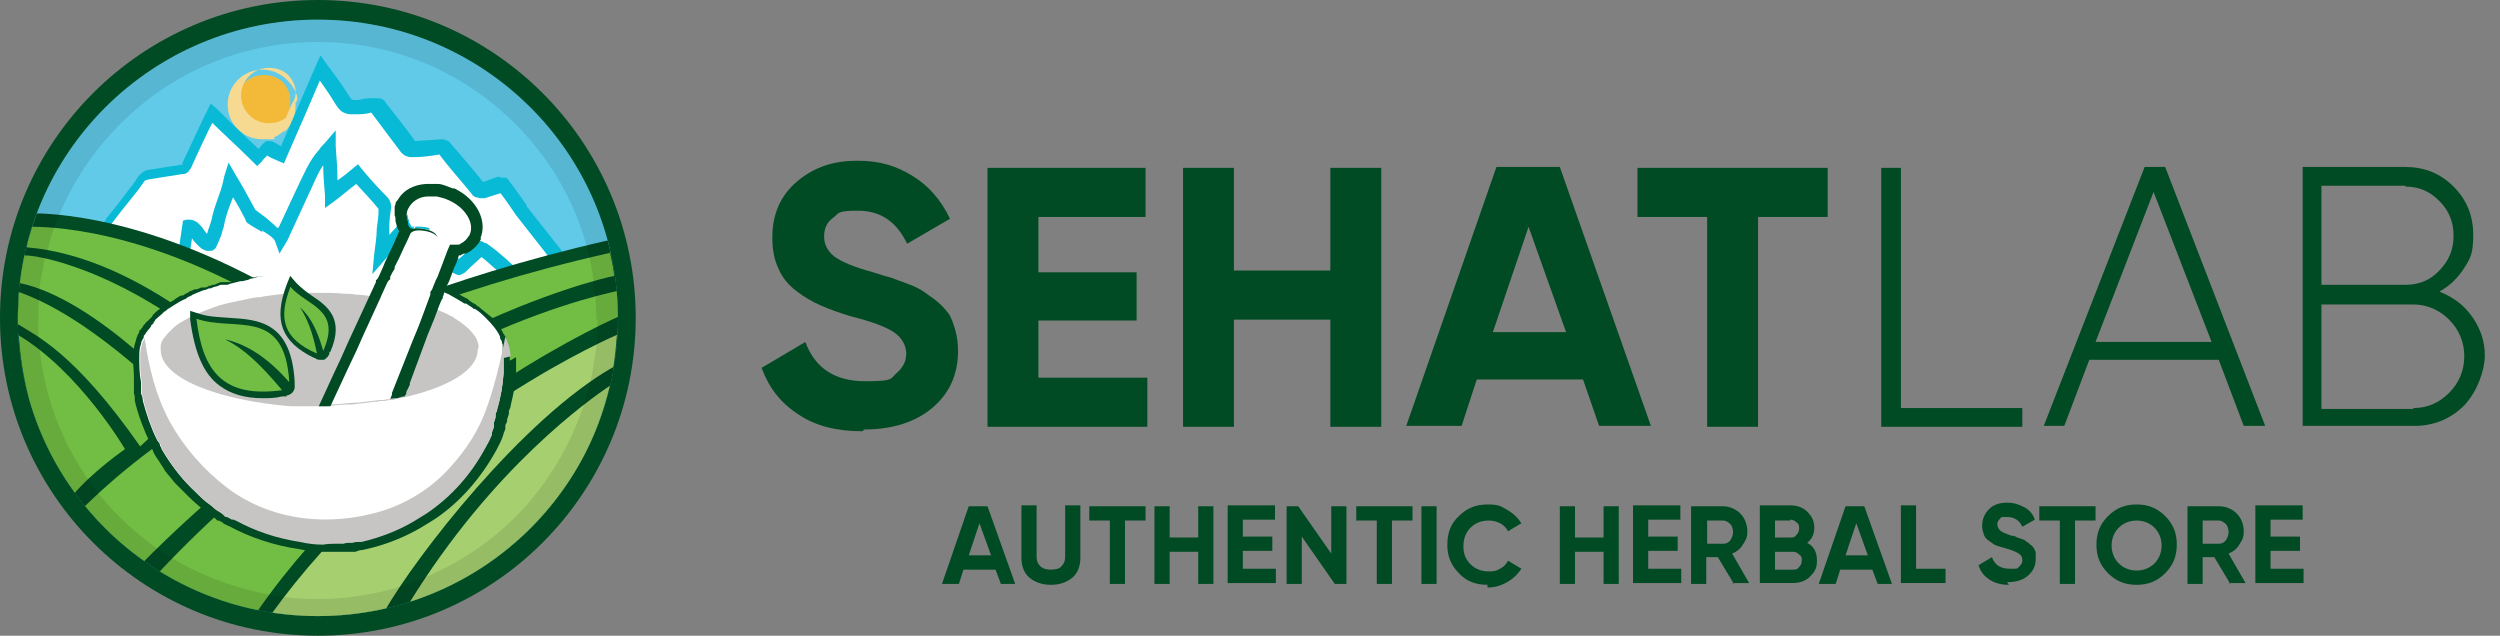 <svg viewBox="0 0 280 71.2" xmlns:xlink="http://www.w3.org/1999/xlink" version="1.1" xmlns="http://www.w3.org/2000/svg" id="Layer_1">
  
  <rect x="0" y="0" width="280" height="71.2" fill="#808080" stroke="none"/>
  
  <defs>
    <style>
      .st0 {
        fill: #c6c5c4;
      }

      .st1 {
        fill: #014b25;
      }

      .st2 {
        fill: #f7da92;
      }

      .st3 {
        fill: #61cae9;
      }

      .st4 {
        fill: #fff;
      }

      .st5 {
        fill: none;
      }

      .st6 {
        fill: #72be44;
      }

      .st7 {
        clip-path: url(#clippath-1);
      }

      .st8 {
        fill: #08bad5;
      }

      .st9 {
        fill: #f2ba38;
      }

      .st10 {
        opacity: .1;
      }

      .st11 {
        clip-path: url(#clippath-2);
      }

      .st12 {
        fill: #a6d070;
      }

      .st13 {
        fill: #004b23;
      }

      .st14 {
        clip-path: url(#clippath);
      }
    </style>
    <clipPath id="clippath">
      <ellipse ry="33.4" rx="33.6" cy="35.6" cx="35.6" class="st5"></ellipse>
    </clipPath>
    <clipPath id="clippath-1">
      <ellipse ry="33.4" rx="33.6" cy="35.6" cx="35.6" class="st5"></ellipse>
    </clipPath>
    <clipPath id="clippath-2">
      <ellipse ry="33.4" rx="33.6" cy="35.6" cx="35.6" class="st5"></ellipse>
    </clipPath>
  </defs>
  <g>
    <g>
      <path d="M96.6,48.3c-2.9,0-5.3-.6-7.2-1.9-2-1.3-3.3-3-4.1-5.2l4.9-2.9c1.1,3,3.4,4.4,6.7,4.4s2.8-.3,3.5-.9c.7-.6,1.1-1.3,1.1-2.2s-.5-1.8-1.4-2.4c-.9-.6-2.5-1.2-4.9-1.8-1.3-.4-2.4-.8-3.3-1.2-.9-.4-1.8-.9-2.7-1.6s-1.6-1.5-2-2.5c-.5-1-.7-2.2-.7-3.5,0-2.6.9-4.7,2.8-6.3,1.9-1.6,4.1-2.3,6.7-2.3s4.4.6,6.2,1.7,3.2,2.7,4.2,4.8l-4.8,2.8c-1.2-2.5-3-3.7-5.5-3.7s-2.1.3-2.8.8c-.7.5-1,1.2-1,2.1s.4,1.6,1.1,2.2c.8.6,2.2,1.2,4.4,1.8.9.3,1.6.5,2,.6.5.2,1.1.4,1.9.7.8.3,1.4.6,1.8.9.4.3.9.6,1.5,1.1.6.5,1,1,1.3,1.4.3.5.5,1.1.7,1.8.2.7.3,1.5.3,2.3,0,2.7-1,4.8-2.9,6.4-1.9,1.6-4.5,2.4-7.6,2.4Z" class="st13"></path>
      <path d="M116.3,42.3h12.2v5.5h-17.9v-29h17.7v5.5h-12v6.2h11v5.4h-11v6.5Z" class="st13"></path>
      <path d="M149,18.8h5.7v29h-5.7v-12h-10.8v12h-5.7v-29h5.7v11.5h10.8v-11.5Z" class="st13"></path>
      <path d="M179.1,47.7l-1.8-5.2h-11.9l-1.7,5.2h-6.2l10.1-29h7.1l10.2,29h-5.8ZM167.2,37.2h8.2l-4.2-11.8-4,11.8Z" class="st13"></path>
      <path d="M204.7,18.8v5.5h-7.8v23.5h-5.7v-23.5h-7.8v-5.5h21.3Z" class="st13"></path>
    </g>
    <g>
      <path d="M212.8,45.7h13.7v2.1h-15.8v-29h2.2v26.9Z" class="st13"></path>
      <path d="M251.3,47.7l-2.8-7.4h-14.5l-2.8,7.4h-2.3l11.3-29h2.3l11.2,29h-2.3ZM234.8,38.3h12.9l-6.5-16.8-6.5,16.8Z" class="st13"></path>
      <path d="M273.3,32.7c1.5.6,2.7,1.5,3.6,2.8.9,1.3,1.4,2.7,1.4,4.3s-.8,4-2.3,5.6c-1.5,1.5-3.4,2.3-5.6,2.3h-12.5v-29h11.5c2.1,0,3.9.7,5.4,2.2s2.2,3.3,2.2,5.4-.3,2.6-1,3.7c-.7,1.1-1.6,2-2.7,2.6ZM269.4,20.8h-9.4v11.1h9.4c1.5,0,2.8-.5,3.8-1.6,1.1-1.1,1.6-2.4,1.6-3.9s-.5-2.8-1.6-3.9c-1.1-1.1-2.3-1.6-3.8-1.6ZM270.3,45.7c1.6,0,2.9-.6,4-1.7,1.1-1.1,1.7-2.5,1.7-4.1s-.6-3-1.7-4.1c-1.1-1.1-2.5-1.7-4-1.7h-10.3v11.7h10.3Z" class="st13"></path>
    </g>
  </g>
  <g>
    <path d="M112.1,65.4l-.6-1.6h-3.6l-.5,1.6h-1.9l3-8.7h2.1l3.1,8.7h-1.7ZM108.6,62.2h2.4l-1.3-3.6-1.2,3.6Z" class="st13"></path>
    <path d="M117.7,65.5c-1,0-1.8-.3-2.4-.8-.6-.5-.9-1.3-.9-2.2v-5.9h1.7v5.7c0,.5.1.8.4,1.1.3.3.7.4,1.2.4s1-.1,1.2-.4c.3-.3.4-.6.4-1.1v-5.7h1.7v5.9c0,.9-.3,1.7-.9,2.2-.6.5-1.4.8-2.4.8Z" class="st13"></path>
    <path d="M128.3,56.7v1.6h-2.3v7.1h-1.7v-7.1h-2.3v-1.6h6.4Z" class="st13"></path>
    <path d="M134.2,56.7h1.7v8.7h-1.7v-3.6h-3.2v3.6h-1.7v-8.7h1.7v3.5h3.2v-3.5Z" class="st13"></path>
    <path d="M139.2,63.7h3.7v1.6h-5.4v-8.7h5.3v1.6h-3.6v1.9h3.3v1.6h-3.3v2Z" class="st13"></path>
    <path d="M149.1,56.7h1.7v8.7h-1.3l-3.7-5.3v5.3h-1.7v-8.7h1.3l3.7,5.3v-5.3Z" class="st13"></path>
    <path d="M158.2,56.7v1.6h-2.3v7.1h-1.7v-7.1h-2.3v-1.6h6.4Z" class="st13"></path>
    <path d="M159.2,56.7h1.7v8.7h-1.7v-8.7Z" class="st13"></path>
    <path d="M166.6,65.5c-1.3,0-2.4-.4-3.2-1.3-.9-.9-1.3-1.9-1.3-3.2s.4-2.4,1.3-3.2c.9-.9,1.9-1.3,3.2-1.3s1.5.2,2.2.6c.7.4,1.2.9,1.6,1.5l-1.5.9c-.2-.4-.5-.7-.9-.9-.4-.2-.8-.3-1.3-.3-.8,0-1.5.3-2,.8-.5.5-.8,1.2-.8,2.1s.3,1.5.8,2c.5.5,1.2.8,2,.8s.9-.1,1.3-.3c.4-.2.7-.5.9-.9l1.5.9c-.4.6-.9,1.1-1.6,1.5-.7.4-1.4.6-2.2.6Z" class="st13"></path>
    <path d="M179.6,56.7h1.7v8.7h-1.7v-3.6h-3.2v3.6h-1.7v-8.7h1.7v3.5h3.2v-3.5Z" class="st13"></path>
    <path d="M184.6,63.7h3.7v1.6h-5.4v-8.7h5.3v1.6h-3.6v1.9h3.3v1.6h-3.3v2Z" class="st13"></path>
    <path d="M194.2,65.4l-1.8-3h-1.3v3h-1.7v-8.7h3.5c.8,0,1.5.3,2,.8s.8,1.2.8,2-.2,1-.5,1.5c-.3.5-.7.8-1.2,1l1.9,3.3h-1.9ZM191.2,58.3v2.6h1.8c.3,0,.6-.1.8-.4.2-.3.3-.6.3-.9s-.1-.7-.3-.9c-.2-.2-.5-.4-.8-.4h-1.8Z" class="st13"></path>
    <path d="M202.4,60.8c.8.4,1.1,1.1,1.1,2s-.3,1.3-.8,1.8-1.2.7-1.9.7h-3.7v-8.7h3.4c.7,0,1.4.2,1.9.7.5.5.8,1,.8,1.8s-.3,1.3-.8,1.7ZM200.5,58.3h-1.7v1.9h1.7c.3,0,.5,0,.7-.3.2-.2.3-.4.3-.7s0-.5-.3-.7c-.2-.2-.4-.3-.7-.3ZM200.8,63.8c.3,0,.5,0,.7-.3.2-.2.3-.4.3-.7s0-.5-.3-.7c-.2-.2-.4-.3-.7-.3h-2v2h2Z" class="st13"></path>
    <path d="M210.3,65.4l-.6-1.6h-3.6l-.5,1.6h-1.9l3-8.7h2.1l3.1,8.7h-1.7ZM206.8,62.2h2.4l-1.3-3.6-1.2,3.6Z" class="st13"></path>
    <path d="M214.6,63.7h3.3v1.6h-5v-8.7h1.7v7.1Z" class="st13"></path>
    <path d="M225,65.5c-.9,0-1.6-.2-2.2-.6-.6-.4-1-.9-1.2-1.6l1.5-.9c.3.9,1,1.3,2,1.3s.8,0,1.1-.3.3-.4.3-.7-.1-.5-.4-.7-.8-.4-1.5-.6c-.4-.1-.7-.2-1-.3-.3-.1-.5-.3-.8-.5-.3-.2-.5-.4-.6-.7s-.2-.6-.2-1c0-.8.3-1.4.8-1.9s1.2-.7,2-.7,1.3.2,1.9.5,1,.8,1.2,1.4l-1.4.8c-.3-.7-.9-1.1-1.7-1.1s-.6,0-.8.2c-.2.2-.3.4-.3.6s.1.5.3.7c.2.2.7.4,1.3.6.3,0,.5.1.6.2.1,0,.3.1.6.2.2,0,.4.2.5.3.1,0,.3.2.4.3.2.1.3.3.4.4,0,.1.2.3.2.5,0,.2,0,.4,0,.7,0,.8-.3,1.4-.9,1.9s-1.3.7-2.3.7Z" class="st13"></path>
    <path d="M234.7,56.7v1.6h-2.3v7.1h-1.7v-7.1h-2.3v-1.6h6.4Z" class="st13"></path>
    <path d="M242.5,64.2c-.9.9-1.9,1.3-3.2,1.3s-2.3-.4-3.2-1.3-1.3-1.9-1.3-3.2.4-2.3,1.3-3.2c.9-.9,1.9-1.3,3.2-1.3s2.3.4,3.2,1.3c.9.9,1.3,1.9,1.3,3.2s-.4,2.3-1.3,3.2ZM237.3,63.1c.5.5,1.2.8,2,.8s1.5-.3,2-.8.8-1.2.8-2-.3-1.5-.8-2-1.2-.8-2-.8-1.5.3-2,.8-.8,1.2-.8,2,.3,1.5.8,2Z" class="st13"></path>
    <path d="M249.8,65.4l-1.8-3h-1.3v3h-1.7v-8.7h3.5c.8,0,1.5.3,2,.8s.8,1.2.8,2-.2,1-.5,1.5c-.3.5-.7.8-1.2,1l1.9,3.3h-1.9ZM246.7,58.3v2.6h1.8c.3,0,.6-.1.8-.4.2-.3.3-.6.3-.9s-.1-.7-.3-.9c-.2-.2-.5-.4-.8-.4h-1.8Z" class="st13"></path>
    <path d="M254.3,63.7h3.7v1.6h-5.4v-8.7h5.3v1.6h-3.6v1.9h3.3v1.6h-3.3v2Z" class="st13"></path>
  </g>
  <g>
    <circle r="35.6" cy="35.6" cx="35.6" class="st13"></circle>
    <g class="st14">
      <g>
        <path d="M72.4,35.6c0,.4,0,.9,0,1.3-.4,11.5-6.2,21.7-14.9,28.1-.1,0-.2.2-.4.3t0,0c-.2.2-.5.4-.7.5,0,0,0,0,0,0-.7.5-1.3.9-2,1.3,0,0,0,0,0,0,0,0,0,0-.1,0h0c-1.6.9-3.2,1.7-4.9,2.4,0,0,0,0-.1,0,0,0,0,0,0,0-.3.1-.7.3-1,.4,0,0-.2,0-.3,0,0,0,0,0,0,0-1.3.5-2.6.8-4,1.1,0,0,0,0,0,0,0,0,0,0,0,0,0,0,0,0,0,0,0,0,0,0-.1,0,0,0,0,0,0,0-.2,0-.4,0-.6.1,0,0,0,0,0,0-.8.2-1.7.3-2.6.4,0,0,0,0,0,0,0,0-.1,0-.2,0-1.1.1-2.3.2-3.4.3-.2,0-.4,0-.6,0-.2,0-.3,0-.5,0-.3,0-.6,0-.8,0,0,0,0,0-.1,0,0,0,0,0,0,0-1.8,0-3.6-.2-5.4-.5-1.9-.3-3.8-.8-5.7-1.5,0,0,0,0,0,0,0,0,0,0,0,0-1.2-.4-2.4-.9-3.5-1.4,0,0,0,0,0,0-.1,0-.3-.1-.4-.2,0,0-.2,0-.2-.1h0s0,0,0,0c0,0,0,0,0,0-.2,0-.3-.2-.5-.3,0,0-.1,0-.2,0-.1,0-.3-.1-.4-.2-.7-.4-1.5-.8-2.2-1.3h0c-.2-.1-.4-.3-.6-.4,0,0-.2-.1-.3-.2-.1,0-.2-.2-.3-.2-.3-.2-.6-.4-.9-.6,0,0,0,0,0,0,0,0,0,0,0,0,0,0,0,0,0,0,0,0,0,0,0,0-.1-.1-.3-.2-.4-.3,0,0,0,0-.1-.1C4.4,57.9-1.2,47.4-1.2,35.6S-.5,27.4.8,23.6c0,0,0,0,0,0,0-.1,0-.2.1-.3h0s0,0,0,0c0-.1,0-.2.1-.3C6.3,8.9,19.8-1,35.6-1s31.1,11.3,35.4,26.7c0,.1,0,.2,0,.3,0,.1,0,.2,0,.3.8,3,1.2,6.1,1.2,9.3Z" class="st3"></path>
        <ellipse ry="28.3" rx="28.4" cy="35.6" cx="35.6" class="st3"></ellipse>
      </g>
    </g>
    <g class="st7">
      <g>
        <path d="M32.5,11.6c0,.2,0,.3,0,.5,0,.4-.2.8-.4,1.1h0c-.2.3-.4.6-.7.8-.5.4-1.2.6-1.9.6-1.7,0-3.1-1.4-3.1-3.1s1.4-3.1,3.1-3.1,2.7,1,3,2.4h0c0,.2,0,.4,0,.6Z" class="st9"></path>
        <path d="M33.3,11.2s0,0,0,0c0,0,0,0,0-.1,0-.2,0-.5-.2-.7h0c0-.2-.1-.3-.2-.5h0s0,0,0,0c-.7-1.2-2-2.1-3.5-2.1-2.1,0-3.9,1.7-3.9,3.9s1.7,3.9,3.9,3.9,1,0,1.4-.3c0,0,0,0,0,0,.2,0,.3-.1.4-.2.2-.1.4-.3.6-.4,0,0,0,0,.1,0h0c.8-.7,1.2-1.7,1.2-2.8s0-.3,0-.4ZM32,13.2h0s0,0,0,0c0,0,0,0,0,0,0,0,0,0,0,0,0,0,0,0,0,0s0,0,0,0c0,0,0,0,0,0,0,0,0,0,0,0,0,0,0,0,0,0,0,0,0,0,0,0,0,0,0,0,0,0,0,0,0,0,0,0,0,0,0,0,0,0,0,0,0,0,0,0,0,0,0,0,0,0,0,0,0,0,0,0,0,0,0,0,0,0,0,0,0,0,0,0,0,0,0,0,0,0,0,0,0,0,0,0,0,0,0,0,0,0,0,0,0,0,0,0,0,0,0,0,0,0,0,0,0,0,0,0,0,0,0,0,0,0,0,0,0,0,0,0,0,0,0,0,0,0,0,0,0,0,0,0,0,0,0,0,0,0,0,0,0,0,0,0,0,0,0,0,0,0,0,0,0,0,0,0,0,0,0,0,0,0,0,0,0,0,0,0-.5.4-1.2.6-1.9.6-1.7,0-3.1-1.4-3.1-3.1s1.4-3.1,3.1-3.1,2.7,1,3,2.4h0s0,0,0,0c0,0,0,0,0,0,0,0,0,0,0,0,0,0,0,0,0,0,0,0,0,0,0,0,0,0,0,0,0,0,0,0,0,0,0,0,0,0,0,0,0,0,0,0,0,0,0,0,0,0,0,0,0,0,0,0,0,0,0,0,0,0,0,0,0,0,0,0,0,0,0,0,0,0,0,0,0,0,0,0,0,0,0,0,0,0,0,0,0,0,0,0,0,0,0,0,0,0,0,0,0,0,0,0,0,0,0,0,0,0,0,0,0,0,0,.2,0,.3,0,.5,0,.4-.2.8-.4,1.1Z" class="st2"></path>
      </g>
      <g>
        <path d="M69.3,37.2l-10.9-13.8c-.6-1-1.3-1.9-2-2.9h-.4c-.6.1-1.3.3-1.9.6-.3,0-.4,0-.6-.2-1.2-1.5-2.4-2.9-3.7-4.4-.1-.2-.3-.3-.6-.3-1,.1-2,.2-2.9.2-.3,0-.6,0-.8-.3-1.1-1.5-2.2-2.9-3.3-4.3-.1-.2-.3-.3-.5-.2-.6,0-1.2,0-1.8.2-.7.1-1.2,0-1.6-.7-.8-1.3-1.7-2.4-2.6-3.7-1.4,3.2-2.8,6.5-4.2,9.7-.4-.2-.8-.4-1.1-.6-.4-.3-.6-.2-.8.2-.2.3-.5.5-.7.8-1.8-1.7-3.5-3.3-5.2-5,0,.2-.2.3-.2.4-.9,1.8-1.7,3.7-2.6,5.5-.1.2-.3.3-.5.4-1.3.2-2.5.4-3.8.6-.4,0-.7.2-.9.6-.4.5-.8,1-1.2,1.5-.8,1.1-1.6,2.1-2.5,3.2L1.9,37.2h67.4Z" class="st4"></path>
        <path d="M69.3,37.2l.5-.4-10.9-13.8-.5.4.6-.4c-.7-1-1.4-2-2.1-2.9l-.2-.2h-.6c0-.1-.2-.1-.2-.1h-.2c-.6.2-1.3.5-1.9.7h0s0,.2,0,.2h0c0-.1,0-.1,0-.1h0c0,.1,0,0,0,0v.3l.2-.3h-.2s0,.3,0,.3l.2-.3h0c0,.1.1,0,.1,0h0s0,.1,0,.1h.1c0-.1,0-.2,0-.2-1.2-1.5-2.4-2.9-3.7-4.4,0,0-.1-.2-.3-.3-.2-.1-.4-.2-.7-.2h-.1s0,0,0,0c-1,.1-1.9.1-2.9.2h0s0,0,0,0h0s0,0,0,0h0s0,0,0,0h0s0,0,0,0c-1.1-1.5-2.2-2.9-3.3-4.3,0-.1-.2-.3-.4-.4-.2-.1-.4-.1-.6-.1h-.2s0,0,0,0c-.6,0-1.2,0-1.9.2h-.3s-.3,0-.3,0c0,0-.2-.1-.3-.3-.8-1.3-1.7-2.5-2.6-3.7l-.7-1-.5,1.1c-1.4,3.2-2.8,6.5-4.2,9.7l.6.3.3-.6c-.4-.2-.8-.4-1.1-.6-.2-.1-.5-.3-.8-.3-.2,0-.5,0-.6.2-.2.1-.3.3-.4.4-.2.2-.4.5-.7.8l.5.5.5-.5c-1.8-1.7-3.5-3.3-5.2-5l-.7-.6-.4.8c0,.2-.2.3-.2.4-.9,1.8-1.7,3.7-2.6,5.5h0s.1.1.1.1h0c0-.1,0,0,0,0h.1c0,0,0,0,0,0h0s0,0,0,0h0s0,0,0,0h0s0,0,0,0c-1.3.2-2.6.4-3.8.6-.5,0-1.1.4-1.4.9-.3.5-.7,1-1.1,1.5-.8,1.1-1.6,2.1-2.5,3.2l.6.4-.5-.4L.4,37.9h70.3l-.9-1.1-.5.4v-.7H3.3l9.1-11.3h0c.8-1.1,1.7-2.2,2.5-3.2.4-.5.8-1,1.2-1.6.1-.2.2-.2.5-.3,1.3-.2,2.5-.4,3.8-.6.2,0,.4,0,.6-.2.2-.1.3-.4.4-.5.8-1.8,1.7-3.7,2.6-5.5,0,0,.1-.2.2-.4l-.6-.3-.5.5c1.7,1.7,3.5,3.3,5.2,5l.5.5.5-.5c.2-.3.5-.5.8-.9h0c0,0,0,0,0,0l-.2-.2v.3s.2,0,.2,0l-.2-.2v.3s0-.2,0-.2v.2c0,0,0,0,0,0v-.2.2c0,0,0,0,0,0,.4.3.8.4,1.2.6l.7.3.3-.7c1.4-3.2,2.8-6.4,4.2-9.7l-.6-.3-.6.4c.9,1.3,1.8,2.5,2.5,3.7.2.3.4.6.7.8.3.2.7.3,1,.3.2,0,.3,0,.5,0,.5,0,1.1,0,1.8-.2h0s0,0,0,0h0v-.2.2c0,0,0,0,0,0v-.2.2c0,0,0-.2,0-.2h-.1c0,.1,0,.2,0,.2v-.2c0,0,0,.1,0,.1h0c1.1,1.5,2.2,2.9,3.3,4.4.1.2.3.3.5.5.2.1.5.2.7.2h.2c1,0,1.9-.1,3-.3h0s0,0,0,0v-.2.2c-.1,0,0,0,0,0v-.2.2c-.1,0,0,0,0,0h0s0,0,0,0h0c0,0,0,0,0,0h0c1.2,1.6,2.5,3,3.7,4.5,0,.1.2.2.4.3.2,0,.4.1.5.1.2,0,.3,0,.5,0,.6-.2,1.2-.4,1.9-.6l-.2-.7v.7c-.1,0,.2,0,.2,0v-.7c.1,0-.4.4-.4.4.7.9,1.4,1.9,2,2.8h0s10.9,13.9,10.9,13.9l.5-.4v-.7.7Z" class="st8"></path>
        <path d="M29.3,23.6" class="st8"></path>
        <g>
          <path d="M65.7,43.4l-59.1-.8,11.6-14.5c.3-.8,1.2,1.6,2.2.8l.5-3.5c1-.3,1.3,1.5,2.4,1.7.3,0,.9-2.1,1-2.4.3-1.5,1-2.7,1.3-4.2,0-.1,0-.3.1-.5.8,1.4,1.5,2.6,2.2,3.9,0,0,0,0,0,.1h0c0,0,1,.9,1,.9l.3.2h0c0,0,.4.2.4.2l.7.4s.7.5.9.9v-.2c.9-1.6,1.7-3.3,2.5-4.9.7-1.4,1.2-3,2.3-4.1.2-.2.4-.5.6-.8,0,1.8.2,3.4.3,5.1,1-.8,1.9-1.5,2.9-2.3,1,1.1,2,2.2,3,3.2.2.2.3.4.2.7,0,.7-.1,1.4-.2,2.1,0,1-.2,2-.3,3,1.5-1.7,2.9-3.3,4.4-4.9.2,1.3.3,2.5.5,3.7,0,.2.1.3.3.4,1.1.7,2.2,1.4,3.4,2.1.2.1.3.1.5,0,.9-.8,1.2-1.2,2.1-2,.2-.2,3.1,2.4,3.3,2.6l1.8,2.6,6.8,10.4Z" class="st4"></path>
          <path d="M59.5,32.6l-1.9-2.7h0c0,0-.2-.3-.5-.5-.4-.4-1-.9-1.6-1.4-.3-.2-.5-.4-.8-.6l-.3-.2h-.2c0-.1-.1-.1-.3-.2-.1,0-.3,0-.5.2-.9.8-1.2,1.1-2,1.8-1-.7-2.1-1.3-3.1-1.9h0c-.2-1.2-.3-2.4-.5-3.7l-.2-1.5-1,1.1c-1,1.1-2,2.2-3,3.3,0-.3,0-.6,0-.9,0-.7.1-1.4.2-2.1v-.2c0-.4-.2-.8-.4-1-1-1-2-2.1-2.9-3.2l-.4-.5-.5.4c-.6.5-1.2,1-1.8,1.4,0-1.2-.1-2.5-.2-3.8v-1.8c0,0-1.2,1.4-1.2,1.4-.3.3-.5.5-.6.7-1.2,1.3-1.8,2.9-2.5,4.3-.7,1.5-1.4,3-2.1,4.5h-.2c0-.1-1.2-1.1-1.2-1.1l-1.2-.9c-.7-1.3-1.4-2.6-2.2-3.9l-.8-1.4-.5,1.6c0,.2-.1.3-.1.5-.3,1.4-1,2.7-1.3,4.3,0,0-.2.7-.4,1.2,0,.1-.1.3-.1.4-.2-.2-.4-.5-.6-.8-.1-.1-.3-.3-.5-.5-.2-.1-.5-.3-.8-.3h-.4s-.4.1-.4.1l-.5,3.4c-.1-.1-.3-.3-.5-.5l-.3-.3c-.1,0-.3-.2-.6-.2s-.4,0-.6.2v.2h-.1l-12.5,15.6,61.8.8-7.6-11.5ZM29.3,25.8c.7.4,1.3.8,1.5,1.2l.5,1.4.9-1.5h0c.8-1.7,1.5-3.3,2.3-5,.6-1.2,1-2.4,1.7-3.4,0,1.1.1,2.2.2,3.4v1.4c0,0,1.1-.8,1.1-.8.8-.6,1.6-1.3,2.4-1.9.9,1,1.7,1.8,2.5,2.8h0c0,.8-.1,1.5-.2,2.2,0,1-.2,2-.3,3l-.2,2.1,1.4-1.6c1.1-1.3,2.3-2.5,3.4-3.8,0,.8.2,1.5.3,2.3,0,.2,0,.3.2.5.1.1.2.3.4.4,1.1.7,2.2,1.4,3.4,2.1.1,0,.3.2.6.2s.5-.2.7-.3c.8-.8,1.2-1.1,1.8-1.7,0,0,.2.1.3.2.5.4,1,.9,1.5,1.3.2.2.5.4.6.5,0,0,.1.1.2.2h.1c0,.1,1.7,2.5,1.7,2.5l6.1,9.3-56.4-.7,10.4-13c0,0,.2.2.3.3.1.1.3.3.5.4.2.1.4.2.8.2s.6-.1.9-.3l.2-.2.4-2.8c.1.1.2.3.4.5.3.3.7.8,1.3.9h.2c.2,0,.4,0,.5-.1.2-.1.3-.3.3-.3.2-.4.4-.9.6-1.4.1-.5.3-.9.3-1.1.2-1.1.6-2.1,1-3.1.5.8,1,1.7,1.4,2.5h0c0,.2.2.4.4.5.4.3,1,.6,1.5.9Z" class="st8"></path>
        </g>
        <polyline points="27.4 24.2 27.4 24.2 27.4 24.2 27.4 24.2 27.4 24.2 27.4 24.2 27.4 24.2" class="st8"></polyline>
        <line y2="24.3" x2="27.4" y1="24.2" x1="27.4" class="st8"></line>
        <path d="M27.4,24.3" class="st8"></path>
        <path d="M28.5,25.1" class="st8"></path>
      </g>
      <g>
        <path d="M28.8,68.5c-5.2-.9-20.6-6.5-25.4-22.8-1.6-5.6-2.2-13.1.2-20.2,0,0,14.8-.6,33.7,13.1,0,0,11.8-5.9,31.1-10.2,1.3,4.8,1,12.8-.8,18.1-2.3,6.9-6.9,12.4-12.9,16.8-6.4,4.7-17.2,7.3-25.8,5.2Z" class="st13"></path>
        <path d="M28.8,68.5l.3-1.5c-2.3-.4-7.3-2-12.2-5.4-4.9-3.4-9.7-8.6-12-16.4-.8-2.8-1.4-6.1-1.4-9.6,0-3.2.5-6.5,1.5-9.7l-1.4-.5v1.5c0,0,.1,0,.1,0h.2c1.9,0,15.5.4,32.5,12.8l.7.5.8-.4h.1c1.3-.7,12.7-6.1,30.6-10.1l-.3-1.4-1.4.4c.5,1.8.7,4.2.7,6.7,0,3.7-.5,7.6-1.5,10.6-2.2,6.6-6.6,11.8-12.4,16.1-4.5,3.4-11.7,5.7-18.5,5.7-2.1,0-4.2-.2-6.1-.7h0s0,0,0,0l-.3,1.5-.3,1.4c2.2.5,4.5.8,6.8.8,7.4,0,15.1-2.4,20.3-6.2,6.2-4.6,11.1-10.3,13.5-17.6,1.1-3.4,1.7-7.6,1.7-11.5,0-2.7-.3-5.3-.8-7.5l-.4-1.4-1.4.3c-19.4,4.4-31.3,10.3-31.4,10.3l.7,1.3.9-1.2C20.5,24.5,6.3,23.9,3.9,23.9c-.2,0-.3,0-.3,0h-1s-.3,1-.3,1c-1.2,3.6-1.7,7.2-1.7,10.7,0,3.8.6,7.4,1.5,10.4,2.5,8.5,7.8,14.3,13.1,18,5.3,3.7,10.6,5.4,13.4,5.9l.3-1.5-.3,1.4.3-1.4Z" class="st1"></path>
      </g>
      <path d="M45.8,67.6c11.2-3.6,19.8-12.8,22.5-24.4-2.2,1.5-13.1,9.1-22.5,24.4Z" class="st12"></path>
      <path d="M68.4,28.3C30.1,36.9,13.2,53.1,9.5,56.7c1.9,2.4,4.2,4.5,6.6,6.2,25.3-25.5,50.6-31.6,52.7-32-.1-.9-.3-1.8-.5-2.7Z" class="st6"></path>
      <path d="M69.2,35.5c0-1,0-1.9-.1-2.9-3.7.8-27.8,6.5-51.3,31.5,3.3,2.1,7.1,3.6,11,4.4,14.3-20.6,37.2-31.6,40.4-33Z" class="st6"></path>
      <path d="M30.4,68.8c1.7.3,3.4.4,5.2.4,2.6,0,5.1-.3,7.5-.8,3.5-6.1,15.4-21.5,25.6-27.3.2-1.2.3-2.4.4-3.6-3.2,1.4-24.4,11.4-38.8,31.4Z" class="st12"></path>
      <path d="M35.4,37.2C18.9,25.9,6.3,25.4,3.6,25.4c-.2.8-.5,1.5-.6,2.3,13.2,1.1,25,13.3,25,13.3l7.5-3.8Z" class="st6"></path>
      <path d="M21.4,45.1l5.5-3.6C15.7,31.1,5.2,28.6,2.7,28.6c-.2,1-.4,2.1-.5,3.1,8.7,1.8,19.1,13.4,19.1,13.4Z" class="st6"></path>
      <path d="M15.7,50c4.1-3.8,4.5-4.3,4.5-4.3,0,0-9.5-10-18.1-13,0,1-.1,1.9-.1,2.9s0,.4,0,.7h0c2,1.3,6.3,3.1,13.7,13.7Z" class="st6"></path>
      <path d="M2.1,37.5c.4,6.5,2.5,12.8,6.1,17.9,2.2-2.6,5.8-5.1,5.8-5.1,0,0-5.1-8.7-12-12.8Z" class="st6"></path>
      <g>
        <path d="M57.8,40c0,.6,0,1.3,0,1.9-.1,1.2-.3,2.3-.6,3.5,0,.2-.1.4-.2.6,0,0,0,0,0,0,0,0,0,.2,0,.2,0,.1,0,.3-.1.4,0,.1,0,.2-.1.3,0,0,0,.1,0,.2,0,.2-.1.3-.2.5h0c0,0,0,.1,0,.2,0,0,0,0,0,0,0,0,0,0,0,0h0s0,.2,0,.2c0,.2-.2.4-.2.6h0c-.2.7-.5,1.2-.8,1.8-1.7,3.1-4.1,5.9-7,7.8h0s-1.3.8-1.3.8c-2,1.2-4.3,2.1-6.7,2.6-.3,0-.5.1-.8.2,0,0-.2,0-.2,0,0,0-.1,0-.2,0h0c-.1,0-.3,0-.4,0,0,0-.1,0-.2,0h-.1c-.1,0-.2,0-.3,0-.1,0-.3,0-.4,0,0,0-.2,0-.2,0h0s0,0-.1,0c-.2,0-.4,0-.6,0-.2,0-.5,0-.7,0h-.2c-.9,0-1.8-.1-2.7-.3-2.8-.4-5.5-1.3-7.9-2.6,0,0-.1,0-.2-.1,0,0-.1,0-.2-.1,0,0,0,0,0,0h-.1c0,0-.2-.2-.2-.2l-.4-.2h-.2c0-.1-.4-.4-.4-.4h0c-.4-.3-.7-.5-1-.7-.6-.5-1.2-1-1.8-1.6-.2-.2-.3-.3-.5-.5-.3-.3-.7-.7-1-1-.2-.2-.3-.4-.5-.6-.1-.2-.3-.3-.4-.5-.2-.2-.3-.4-.4-.6-.3-.4-.5-.8-.8-1.2h0s0,0,0,0c-.1-.2-.2-.3-.3-.5h0s0,0,0,0h0c0-.2-.2-.4-.2-.5h0s0,0,0,0h0s0-.1,0-.1c0-.2-.2-.3-.2-.5,0,0,0,0,0,0-.7-1.5-1.3-3-1.7-4.7,0,0,0,0,0-.1h0c0-.3,0-.5-.1-.7h0c0,0,0-.1,0-.1,0,0,0,0,0,0h0s0,0,0,0c0,0,0-.1,0-.2,0-.1,0-.3,0-.4,0,0,0,0,0,0,0,0,0-.2,0-.2h0s0,0,0,0v-.2c0-.1,0-.3,0-.4,0,0,0-.2,0-.3,0-.7-.1-1.5-.1-2.3,0-.6.1-1.2.3-1.8h0c.1-.4.2-.7.4-1v-.2c0,0,.2-.1.2-.1,0-.1.1-.2.2-.3,0-.1.2-.3.3-.4,0,0,0,0,0,0,0,0,.1-.2.2-.2h0s0,0,0,0t0,0s0,0,.1-.1c0,0,0,0,0,0,0,0,.1-.1.2-.2h0s0,0,0,0h0c0,0,0,0,0,0,0,0,0,0,.1-.1,0,0,0,0,0,0,0,0,0,0,.1-.1,0,0,.1-.1.1-.2,0,0,0,0,.1-.1l.2-.2c.2-.2.5-.4.8-.6h.2c0-.1.1-.2.1-.2.1,0,.2-.2.3-.2h0s0,0,0,0c0,0,0,0,0,0h0s0,0,0,0c0,0,0,0,0,0,0,0,0,0,0,0,0,0,0,0,0,0,0,0,.1,0,.2-.1,0,0,0,0,0,0,0,0,0,0,0,0,0,0,0,0,0,0,0,0,.2-.1.3-.2.1,0,.2-.1.3-.2.2-.1.4-.3.7-.4h.1c0,0,0,0,0,0,.2,0,.3-.2.4-.2.2-.1.4-.2.5-.3.1,0,.3-.1.5-.2,0,0,.1,0,.2,0h0c.2,0,.4-.2.6-.2,0,0,.2,0,.3,0,.2,0,.4-.1.5-.2h.1c0,0,.2,0,.3-.1.1,0,.3,0,.4-.1l.5-.2h0c.1,0,.2,0,.3,0h0s0,0,0,0h0s.2,0,.2,0c0,0,.2,0,.2,0,.1,0,.2,0,.3,0,.2,0,.3,0,.5-.1.2,0,.4-.1.7-.2,0,0,0,0,0,0,.2,0,.4,0,.6-.1h0s0,0,.1,0h0c.2,0,.3,0,.5-.1h.1c.2,0,.3,0,.5-.1.1,0,.2,0,.3,0,.2,0,.3,0,.5,0,.1,0,.2,0,.3,0,.2,0,.3,0,.5,0,.1,0,.3,0,.4,0h0c1.7-.2,3.4-.4,5.1-.4,0,0,.1,0,.2,0,.6,0,1.2,0,1.8,0,.9,0,1.9.1,2.8.3h0c.7,0,1.5.2,2.1.3,0,0,.1,0,.2,0,.2,0,.3,0,.5,0,0,0,.1,0,.2,0,0,0,.2,0,.2,0,0,0,0,0,0,0h.1s0,0,.1,0c0,0,.1,0,.1,0,0,0,.1,0,.2,0,0,0,0,0,0,0,.1,0,.2,0,.4,0,0,0,.1,0,.2,0,0,0,0,0,0,0,0,0,.2,0,.3,0h0c.4.1.7.2,1.1.3h.1c0,0,.1,0,.2,0,0,0,0,0,0,0h0s.1,0,.4.1c0,0,.2,0,.3,0,.1,0,.3,0,.4.1,0,0,.2,0,.3,0,.1,0,.3,0,.4.2,0,0,0,0,0,0,.1,0,.2,0,.4.1h.3c0,0,0,0,0,0,.2,0,.4.2.6.2h0c.3,0,.5.2.6.3,0,0,.2,0,.2,0,0,0,0,0,0,0,.1,0,.3.1.4.2.4.2.9.5,1.3.7,0,0,.1,0,.2.1h0c0,0,.1.1.2.2,0,0,.2.1.3.2.2.1.4.2.5.3,0,0,0,0,0,0,0,0,0,0,0,0h0c0,0,0,.1.1.1.1,0,.3.2.4.3.4.3.7.6,1,.8,0,0,.2.2.3.2h0s0,0,0,0h0c0,0,.2.2.2.3,0,0,0,0,0,0,0,0,.2.2.2.3.1.2.3.3.4.5.1.1.2.3.3.5,0,.1.1.2.2.3,0,.1.1.2.2.3,0,0,0,0,0,0,0,0,0,0,0,.1t0,0c0,.2.1.3.2.4,0,0,0,0,0,0,0,0,0,0,0,.1,0,0,0,0,0,0,0,.1,0,.3.1.4,0,0,0,0,0,.1h0c0,0,0,.2,0,.2,0,.4.1.8.1,1.3Z" class="st13"></path>
        <path d="M56.4,40c0,.6,0,1.2,0,1.8-.1,1.3-.3,2.6-.7,3.9,0,.2-.1.4-.2.6,0,0,0,0,0,.1,0,0,0,.1,0,.2,0,.2-.1.4-.2.7h0c0,0,0,.1,0,.2,0,0,0,.1,0,.2h0c0,.3-.2.5-.2.7h0c0,.2,0,.2,0,.2-.2.5-.4.9-.7,1.4-1.6,3-3.9,5.5-6.6,7.4l-1.3.8c-1.8,1.1-3.9,1.9-6,2.4,0,0-.2,0-.3,0-.2,0-.5,0-.7.1,0,0-.1,0-.2,0,0,0-.1,0-.2,0h0c-.2,0-.4,0-.6.1h-.1s0,0,0,0c0,0-.1,0-.2,0-.2,0-.4,0-.6,0h0c-.4,0-.9,0-1.4.1h0c-.9,0-1.7-.1-2.6-.3-2.6-.4-5-1.2-7.2-2.4,0,0-.1,0-.2-.1,0,0-.1,0-.2,0,0,0-.1,0-.2-.1h0s-.4-.2-.4-.2h-.2c0-.1-.4-.4-.4-.4l-.4-.2c-.4-.2-.6-.5-.9-.7-.6-.4-1.1-.9-1.7-1.5-1.3-1.2-2.4-2.6-3.4-4.2,0,0,0,0,0,0-.1-.2-.2-.3-.3-.5h0c0,0,0,0,0,0h0c0-.2-.2-.3-.2-.5h0c0,0,0,0,0,0h0s0,0,0,0c0-.2-.2-.3-.3-.5-.7-1.4-1.2-2.9-1.6-4.4h0s0,0,0,0h0c0-.3-.1-.6-.2-.8h0c0,0,0,0,0-.1h0c0,0,0-.1,0-.2h0c0-.2,0-.3,0-.5,0-.1,0-.2,0-.3v-.2c-.2-.9-.2-1.9-.2-2.8,0-.5,0-1,.2-1.5h0c0-.3.2-.5.3-.7v-.2c0,0,.2-.2.2-.2,0-.1.1-.2.2-.3,0-.1.2-.2.3-.4,0,0,0,0,0,0,0,0,0,0,.1-.1h0c0-.2.1-.2.2-.3,0,0,0,0,0,0,0,0,0,0,.1-.1h0c0,0,0-.1,0-.1,0,0,0,0,.1-.1h0s0,0,0,0h0s.1-.2.1-.2c.2-.2.5-.4.8-.7h0s.2-.2.2-.2c.1,0,.3-.2.4-.3.1,0,1-.7,1.9-1.1h.1c.1-.2.3-.2.4-.3.2,0,.3-.2.4-.2.2-.1.7-.3,1.2-.5.2,0,.4-.1.6-.2,0,0,.1,0,.2,0h0c.2-.1.4-.2.6-.2,0,0,0,0,0,0l.5-.2c.1,0,.2,0,.3,0h0s0,0,0,0c0,0,.1,0,.1,0h.2c0,0,0,0,0,0,.1,0,.3,0,.4-.1.4-.1.8-.2,1.2-.3.2,0,.4,0,.6-.1h0c.2,0,.4-.1.6-.2.3,0,.5-.1.8-.2.3,0,.5,0,.8-.1.3,0,.5,0,.8-.1h0c1.6-.2,3.3-.4,5-.4,0,0,.1,0,.2,0,.6,0,1.2,0,1.8,0,.9,0,1.8.1,2.7.3h0c.7,0,1.4.2,2,.3.2,0,.4,0,.7.1.2,0,.3,0,.4,0,0,0,0,0,.1,0h.1c.1,0,.3,0,.4.1.2,0,.4,0,.6.1.1,0,.2,0,.4,0h0c.3,0,.7.2,1,.3h.1c0,0,.1,0,.2,0,0,0,.2,0,.4.1.2,0,.4.1.7.2.2,0,.5.2.7.3.1,0,.2,0,.4.1h.3c.2.2.4.2.6.3.4.1.6.2.8.3.1,0,.2.1.4.2.2.1.5.3.7.4.2.1.3.2.5.3,0,0,.2.1.3.2,0,0,0,0,0,0h.2c0,0,0,0,0,0,0,0,.2.1.3.2,0,0,.2.1.3.2.1,0,.2.2.3.2h0s0,0,.1,0c.5.3.9.7,1.2,1,.7.7,1.3,1.4,1.6,2.1,0,0,0,0,0,0,0,0,0,0,0,.1,0,0,0,0,0,0,0,.1.1.3.2.4,0,0,0,0,0,0,0,0,0,0,0,0h0c0,0,0,0,0,0,0,.1,0,.2.1.4h0c0,.1,0,.2,0,.2,0,0,0,0,0,.1,0,.3,0,.6,0,.9Z" class="st4"></path>
        <path d="M53.5,39.2c0,2.3-3.5,4.3-8.7,5.4-.3,0-.5.1-.8.2,0,0-.1,0-.2,0-.2,0-.4,0-.6.1,0,0-.1,0-.2,0-.3,0-.5,0-.8.1-.1,0-.2,0-.3,0h0c-.8.1-1.6.2-2.4.3,0,0-.1,0-.2,0-.9,0-1.9.1-2.8.2h0s0,0-.1,0c0,0-.1,0-.2,0-.1,0-.3,0-.4,0,0,0,0,0,0,0s0,0,0,0h0s0,0,0,0h0c0,0-.1,0-.2,0,0,0-.2,0-.2,0,0,0-.1,0-.2,0-.2,0-.4,0-.6,0-.2,0-.5,0-.7,0-.5,0-.9,0-1.4,0h0c-8.3-.7-14.5-3.2-14.5-6.3s0-.2,0-.4c0-.4.2-.8.5-1.1.3-.4.8-.9,1.3-1.3,1-.7,2.5-1.4,4.2-2,.8-.3,1.7-.5,2.7-.7.6-.1,1.3-.3,2-.4.3,0,.5,0,.8-.1h0c1.4-.2,2.9-.4,4.4-.4.6,0,1.3,0,1.9,0,.9,0,1.9,0,2.8.1.4,0,.9,0,1.3.1.6,0,1.2.1,1.8.2h0c.2,0,.4,0,.6,0,0,0,0,0,0,0,.2,0,.4,0,.6,0,0,0,0,0,0,0,.6.1,1.2.2,1.8.3,1.1.2,2.1.5,3,.8,0,0,0,0,.1,0,.2,0,.3.1.5.2,0,0,0,0,.1,0,.2,0,.3.1.5.2,0,0,0,0,.1,0,.5.2,1,.4,1.5.7.2,0,.3.2.5.3,1.6,1,2.6,2.1,2.6,3.2Z" class="st0"></path>
        <g>
          <path d="M52.7,26.2c-.1.3-.4.6-.7.8,0,0-.1,0-.2.1-.1,0-.3.2-.4.2,0,0-.1,0-.2,0-.1,0-.2,0-.4,0,0,0,0,0,0,0-.1,0-.2,0-.3,0h0l-.3.7-.6,1.6-.5,1.3-.2.4-.4,1v.3c-.1,0-.2.3-.2.3l-.7,1.9-.3.8-.3.8h0s-.7,1.8-.7,1.8l-2.2,5.8v.2c0,0-.3.5-.3.5,0,0-.1,0-.2,0-.3,0-.5.1-.8.1-.1,0-.2,0-.3,0h0c-.8.1-1.6.2-2.4.3,0,0-.1,0-.2,0-.9,0-1.9.2-2.8.2l2-4.3.9-1.9.4-.9h0s.4-.9.4-.9l2.7-5.8h0c0,0,.1-.4.1-.4v-.3c.1,0,.3-.4.3-.4l.3-.5v-.2c0,0,.4-.6.4-.6l.2-.4h0s.6-1.3.6-1.3l.2-.4.5-1.1c.2-.2.5-.3.9-.3.8,0,1.8.3,2.1.8-.3-.9-1.5-1.1-3-1-.1-.2-.2-.4-.3-.5,0,0,0-.1,0-.2,0,0,0,0,0,0h0c-.2-.5-.2-1.1,0-1.5,0,0,0,0,0,0,.3-.8,1.2-1.3,2.3-1.4.3,0,.6,0,.9,0h0c.4,0,.9.2,1.3.4,1.9.8,3,2.6,2.4,3.9Z" class="st4"></path>
          <path d="M53.9,26.7c-.3.7-.9,1.3-1.7,1.7,0,0-.1,0-.2,0-.1,0-.3.1-.4.2,0,0-.1,0-.2,0l-.3.9-.2.4-.6,1.6-.2.4-.4,1v.2c0,0-.1,0-.1,0v.3c-.1,0-.4.8-.4.8l-.3.8-.3.8h0l-.7,1.7-2,5.4v.2c0,0-.4.8-.4.8v.2c0,0-.2.3-.2.3-.3,0-.5.1-.8.2,0,0-.1,0-.2,0-.2,0-.4,0-.6.1l.2-.5v-.2c0,0,2.3-5.8,2.3-5.8l.7-1.7h0s.3-.8.3-.8l.3-.8.7-1.9v-.3c0,0,.2-.3.2-.3l.4-1,.2-.4.5-1.3.6-1.6.3-.7h0c.1,0,.2,0,.3,0,0,0,0,0,0,0,.1,0,.2,0,.4,0,0,0,.1,0,.2,0,.2,0,.3-.1.4-.2,0,0,.1,0,.2-.1.3-.2.5-.5.7-.8.6-1.3-.5-3.1-2.4-3.9-.4-.2-.9-.3-1.3-.4h0c-.3,0-.6,0-.9,0-1.1,0-1.9.6-2.3,1.4,0,0,0,0,0,0-.2.4-.2,1,0,1.5h0s0,0,0,0c0,0,0,.1,0,.2,0,.2.2.4.3.5,1.5-.1,2.8.2,3,1-.2-.5-1.3-.8-2.1-.8-.4,0-.7.1-.9.3l-.5,1.1-.2.4-.6,1.3h0s-.2.4-.2.4l-.3.6v.2c0,0-.3.5-.3.5l-.2.4v.3c-.1,0-.3.3-.3.3h0c0,0-2.7,5.9-2.7,5.9l-.4.9h0s-.4.9-.4.9l-.9,1.9-2,4.3h0s0,0-.1,0c0,0-.1,0-.2,0-.1,0-.3,0-.4,0,0,0,0,0,0,0s0,0,0,0h0s0,0,0,0h0c0,0-.1,0-.2,0,0,0-.2,0-.2,0,0,0-.1,0-.2,0l1.7-3.7.8-1.7h0s0,0,0,0l.4-.9.4-.9,3.1-6.7v-.2c0,0,.2-.2.2-.2l.2-.4h0s0,0,0,0l.4-.9.2-.5,1-2.1.3-.7.3-.7c-.2-.3-.3-.7-.4-1.1,0-.2,0-.5-.1-.7,0-.2,0-.4,0-.5,0-.1,0-.2,0-.3,0-.1,0-.3.1-.4,0,0,0,0,0-.1,0-.2.2-.3.3-.5.6-1,1.7-1.6,3.1-1.7,0,0,0,0,0,0,.3,0,.5,0,.8,0,0,0,.2,0,.3,0h.2c.6,0,1.1.3,1.7.5,0,0,.1,0,.2,0,.4.2.7.4,1,.6,1.8,1.3,2.6,3.3,1.9,5Z" class="st13"></path>
        </g>
        <path d="M56.4,40.1c0,.6,0,1.1,0,1.8-.1,1.3-.3,2.6-.7,3.9,0,.2-.1.4-.2.6,0,0,0,0,0,.1,0,0,0,.1,0,.2,0,.2-.1.4-.2.7h0c0,0,0,.1,0,.2,0,0,0,.1,0,.2h0c0,.3-.2.5-.2.7h0c0,.2,0,.2,0,.2-.2.5-.4.9-.7,1.4-1.6,3-3.8,5.5-6.6,7.4l-1.3.8c-1.8,1.1-3.9,1.9-6,2.4,0,0-.2,0-.3,0-.2,0-.5,0-.7.1,0,0-.1,0-.2,0,0,0-.1,0-.2,0h0c-.2,0-.4,0-.6.1h-.1s0,0,0,0c0,0-.1,0-.2,0-.2,0-.4,0-.6,0h0c-.4,0-.9,0-1.4.1h0c-.9,0-1.7-.1-2.6-.3-2.6-.4-5-1.2-7.2-2.4,0,0-.1,0-.2-.1,0,0-.1,0-.2,0,0,0-.1,0-.2-.1h0s-.4-.2-.4-.2h-.2c0-.1-.4-.4-.4-.4l-.3-.2c-.4-.2-.6-.5-.9-.7-.6-.4-1.1-.9-1.7-1.5-1.3-1.2-2.4-2.6-3.4-4.2,0,0,0,0,0,0-.1-.2-.2-.3-.3-.5h0c0,0,0,0,0,0h0c0-.2-.2-.3-.2-.5h0c0,0,0,0,0,0h0s0,0,0,0c0-.2-.2-.3-.3-.5-.7-1.4-1.2-2.9-1.6-4.4h0s0,0,0,0h0c0-.3-.1-.6-.2-.8h0c0,0,0,0,0-.1h0c0,0,0-.1,0-.2h0c0-.2,0-.3,0-.5,0-.1,0-.2,0-.3v-.2c-.2-.9-.2-1.9-.2-2.8,0-.5,0-1,.2-1.5h0c0-.3.2-.5.3-.7h0c.5,3.3,1.2,6.3,2.8,9.3,1.6,2.9,3.8,5.4,6.4,7.4,4.6,3.5,10.5,4.3,16,3,3.1-.7,5.9-2.2,8.2-4.4,1.9-1.9,3.6-4.2,4.6-6.7,1.1-2.8,1.8-5.8,2.4-8.8.4.7.5,1.5.6,2.2,0,0,0,0,0,0Z" class="st0"></path>
        <g>
          <g>
            <path d="M32.1,44.4h-.5c-.8.2-1.5.2-2.2.2-2,0-3.6-.5-4.8-1.4-1.8-1.3-2.8-3.7-3.3-7.4v-1c-.1,0,.9.3.9.3,1.1.4,2.3.4,3.5.5,3.2.2,6.9.4,7.3,7.1v.4c.1.6-.3,1.1-.9,1.2Z" class="st1"></path>
            <path d="M36.9,39.4c0,0,0,.1,0,.2h0c-.1.3-.3.5-.6.7-.1,0-.3,0-.4,0s-.3,0-.5-.1h0c0,0,0,0-.1-.1h-.1c-3.7-1.8-4.6-4.2-3.1-8.2l.4-1,.7.8c.5.5,1.1,1,1.7,1.4,1.8,1.2,3.7,2.6,2.1,6.3Z" class="st1"></path>
          </g>
          <g>
            <path d="M22,35.7c.7,5.9,3,8.9,9.6,8-2.6-3.1-4.4-4.7-6.4-5.7,2.6.6,4.9,2.2,7.2,4.8-.5-8.5-6.1-5.6-10.4-7.1h0Z" class="st6"></path>
            <path d="M32.5,32.2c-1.3,3.4-.9,5.7,3,7.4-.5-2.5-1.1-3.9-1.9-5.2,1.3,1.2,2,2.8,2.6,4.9,2.1-4.7-1.8-5-3.7-7.2h0Z" class="st6"></path>
          </g>
        </g>
      </g>
    </g>
    <g class="st11">
      <g class="st10">
        <polygon points="13 67.3 13 67.3 13 67.3 13 67.3"></polygon>
        <polygon points="14.9 68.6 14.9 68.6 14.9 68.6 14.9 68.6"></polygon>
        <polygon points="47.4 72.7 47.4 72.7 47.4 72.7 47.4 72.7"></polygon>
        <polygon points="29.6 74.1 29.5 74.1 29.5 74.1 29.6 74.1"></polygon>
        <path d="M74,41.8s0,0,0,0c0,0,0,0,0,0h0Z"></path>
        <path d="M-3.3,37.8s0,0,0,0c0,0,0,0,0,0h0Z"></path>
        <path d="M74.1,30.2c-.1-1.1-.3-2.1-.6-3.1h0c-1.9-8.7-6.8-16.3-13.5-21.7C53.4,0,44.9-3.3,35.6-3.3c-8.7,0-16.7,2.9-23.2,7.7C5.9,9.2,1,15.9-1.5,23.8h0s0,0,0,0c-.3.9-.5,1.7-.7,2.7h0s0,0,0,0c0,0,0,0,0,0h0c0,.3-.2.7-.2,1-.3,1.2-.4,2.4-.6,3.6h0s0,0,0,0c0,0,0,0,0,0h0c0,.3,0,.7-.1,1h0s0,0,0,0c0,0,0,0,0,0h0c0,1.1-.1,2.2-.1,3.3s0,.5,0,.7h0s0,0,0,0c0,0,0,0,0,0h0c0,.5,0,1,0,1.5.4,7.6,3,14.6,7.2,20.4.5.6.9,1.3,1.4,1.9h0c2.2,2.7,4.8,5.2,7.7,7.2.6.4,1.2.9,1.9,1.3,3.9,2.4,8.2,4.2,12.8,5.1h0s0,0,0,0c.6.1,1.2.2,1.8.3,2,.3,4,.5,6,.5,3,0,5.9-.3,8.7-1h0s0,0,0,0c1-.2,2.1-.5,3.1-.8,6.5-2.1,12.2-5.8,16.7-10.7,4.5-4.9,7.8-10.9,9.4-17.6h0c.2-.8.4-1.7.5-2.6.2-1.4.4-2.8.4-4.2h0c0-.7,0-1.4,0-2.1h0v-.2c0-1.1,0-2.2-.2-3.3,0-.7-.1-1.3-.2-1.9ZM66.9,35.6c0,.6,0,1.1,0,1.7,0,1.1-.2,2.3-.4,3.4h0s0,0,0,0c-.1.7-.2,1.4-.4,2.1-1.3,5.4-3.9,10.2-7.5,14.2-3.6,3.9-8.3,6.9-13.5,8.6h0c-.8.3-1.6.5-2.5.7-2.3.5-4.6.8-7,.8-1.7,0-3.3-.1-4.9-.4h0s0,0,0,0c-.5,0-1-.2-1.5-.3-3.7-.8-7.2-2.2-10.3-4.1h0c-.5-.3-1-.7-1.5-1h0c-2.3-1.7-4.4-3.6-6.2-5.8-.4-.5-.8-1-1.1-1.5h0c-3.4-4.7-5.4-10.3-5.8-16.4h0s0,0,0,0c0-.4,0-.7,0-1.1h0s0,0,0,0c0-.2,0-.4,0-.6,0-.9,0-1.8.1-2.7h0s0,0,0,0c0-.2,0-.5,0-.7h0s0,0,0,0c.1-1,.3-1.9.5-2.9h0s0,0,0,0c0-.3.1-.5.2-.8h0s0,0,0,0c.2-.7.4-1.4.6-2.2,2-6.3,6-11.8,11.2-15.7,5.2-3.9,11.7-6.2,18.7-6.2,7.5,0,14.3,2.6,19.7,7,5.4,4.4,9.3,10.5,10.8,17.5.2.8.3,1.7.4,2.5h0s0,0,0,0c0,.5.1,1,.2,1.5h0s0,0,0,0c0,.9.1,1.8.1,2.7h0Z"></path>
        <path d="M74.4,32.1s0,0,0,0c0,0,0,0,0,0h0Z"></path>
        <polygon points="3.9 58.2 3.9 58.2 3.9 58.2 3.9 58.2"></polygon>
        <path d="M-2.5,27.5s0,0,0,0c0,0,0,0,0,0h0Z"></path>
        <path d="M74.1,30.2s0,0,0,0c0,0,0,0,0,0h0Z"></path>
      </g>
    </g>
  </g>
</svg>